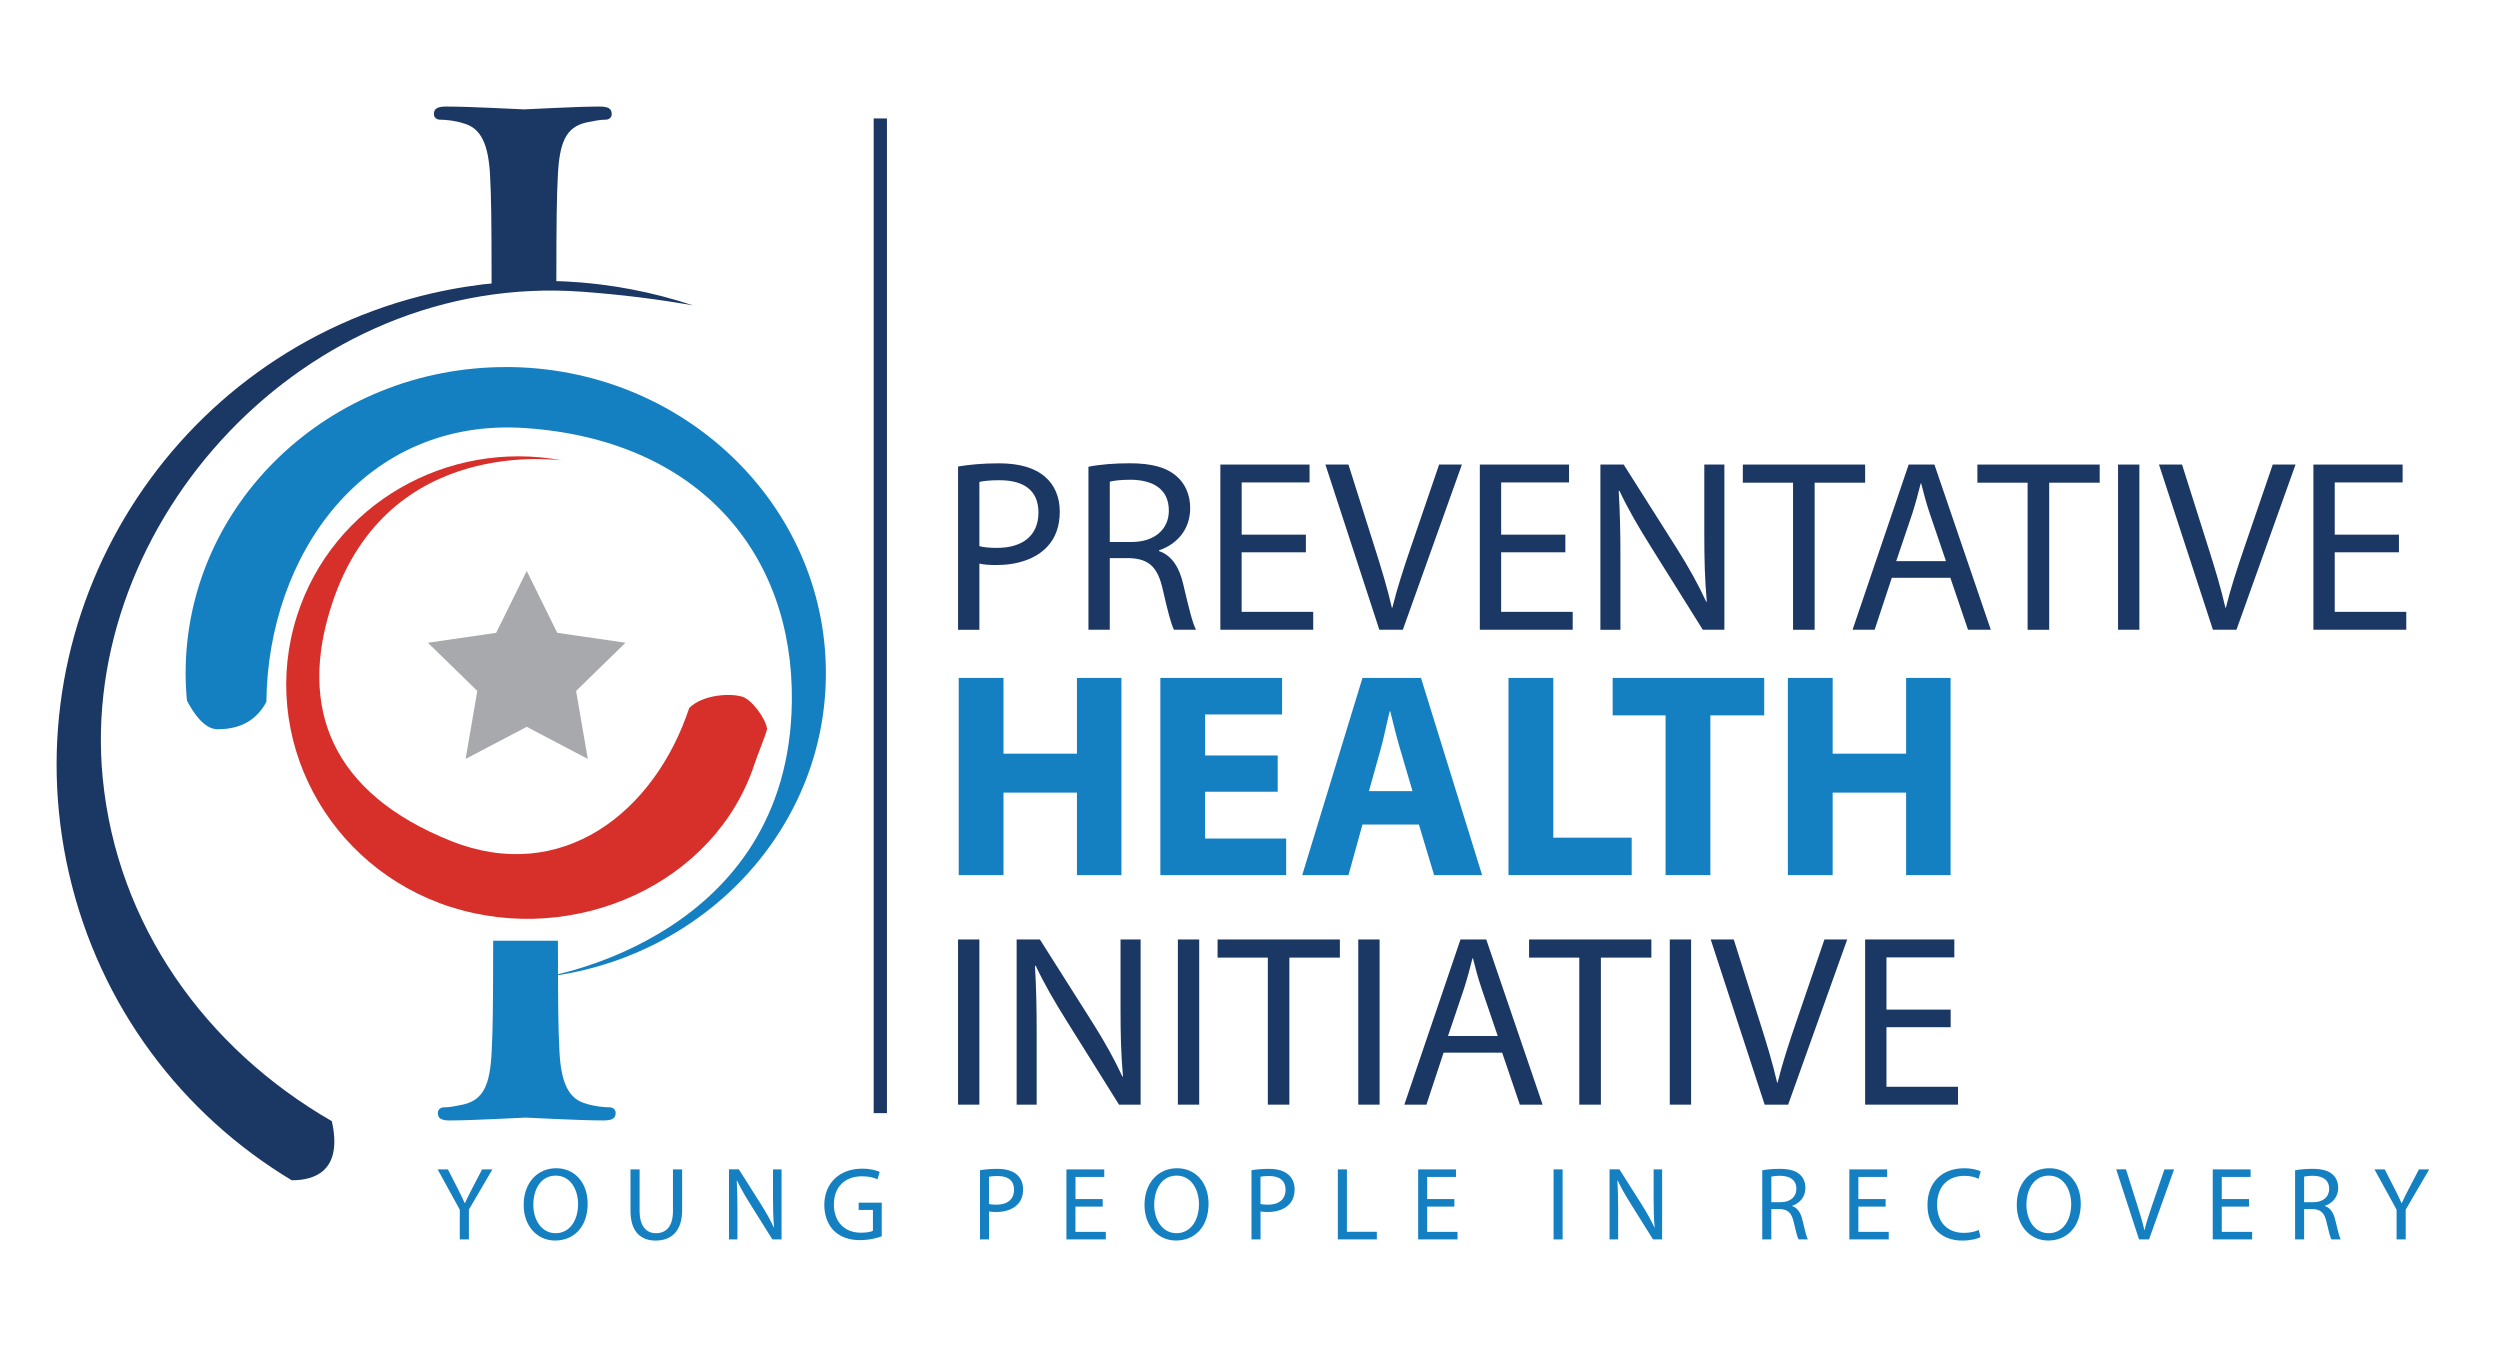 <svg xmlns="http://www.w3.org/2000/svg" id="Layer_1" viewBox="0 0 565 305"><defs><style>.cls-1{fill:#d72f2a;}.cls-2{fill:#a8a9ac;}.cls-3{fill:#147fc1;}.cls-4{fill:#1b3764;}</style></defs><g><path class="cls-1" d="M101.92,204.98c27.98,8.97,59.93-5.24,68.71-32.65,.48-1.49,2.4-6.11,2.74-7.61-.4-2.52-3.51-6.59-5.57-7.25-2.69-.86-8.97-.52-12.03,2.52-7.86,23.72-28.9,40.07-53.92,30.04-26.67-10.69-34.73-29.8-26.75-53.77,12.72-38.22,51.62-32.07,51.77-32.25-25.84-4.73-51.65,9.92-59.73,35.1-8.79,27.41,6.77,56.91,34.76,65.88Z"></path><polygon class="cls-2" points="119.04 129.03 125.94 143.02 141.37 145.26 130.2 156.15 132.84 171.52 119.04 164.26 105.23 171.52 107.87 156.15 96.7 145.26 112.13 143.02 119.04 129.03"></polygon><path class="cls-4" d="M135.47,24.08c-5.22,0-16.18,.64-17.05,.64s-11.83-.64-17.57-.64c-1.92,0-2.79,.43-2.79,1.7,0,.85,.7,1.27,1.39,1.27,1.22,0,3.48,.21,5.39,.85,3.83,1.06,5.57,4.66,5.92,11.86,.26,5.01,.33,9.57,.34,24.93h14.63c.02-15.36,.08-19.93,.34-24.93,.35-7.42,1.74-11.02,6.44-12.08,2.09-.42,3.13-.63,4.35-.63,.7,0,1.39-.42,1.39-1.27,0-1.27-.87-1.7-2.78-1.7Z"></path><path class="cls-3" d="M101.72,253.22c5.22,0,16.18-.64,17.06-.64s11.83,.64,17.58,.64c1.91,0,2.78-.42,2.78-1.7,0-.85-.7-1.27-1.39-1.27-1.22,0-3.48-.21-5.4-.85-3.83-1.06-5.57-4.66-5.92-11.86-.26-5.01-.32-9.57-.34-24.93h-14.63c-.02,15.36-.08,19.92-.34,24.93-.34,7.41-1.74,11.02-6.43,12.08-2.09,.43-3.14,.64-4.35,.64-.69,0-1.39,.43-1.39,1.27,0,1.28,.87,1.7,2.78,1.7Z"></path><path class="cls-4" d="M97.78,66.25C38.87,79.77,2.07,138.48,15.59,197.39c6.93,30.19,25.73,54.57,50.34,69.35,5.14,.02,11.6-2.06,9.06-13.36-28.55-16.45-48.56-44.36-51.78-77.57-5.56-57.42,45.59-114.5,108.36-109.88,8.6,.63,16.98,1.66,25.07,3.09-18.38-6.1-38.61-7.41-58.87-2.76Z"></path><path class="cls-3" d="M114.3,82.96c-39.96,0-72.35,30.98-72.35,69.19,0,2.08,.11,4.14,.3,6.18,1.56,3.01,3.99,6.48,6.93,6.48,3.85,0,8.32-1.12,11.02-6.19,.34-33.17,22.06-64.41,58.62-61.87,38.97,2.71,60.52,28.19,60.14,61.73-.6,53.46-54.96,61.95-55.08,62.23,35.42-4.49,62.77-33.46,62.77-68.57,0-38.21-32.39-69.19-72.35-69.19Z"></path></g><g><path class="cls-3" d="M103.91,280.1v-6.71l-5-9.11h2.32l2.23,4.37c.61,1.2,1.08,2.16,1.57,3.26h.05c.45-1.03,.99-2.06,1.6-3.26l2.28-4.37h2.32l-5.31,9.09v6.74h-2.07Z"></path><path class="cls-3" d="M132.81,272.03c0,5.45-3.31,8.33-7.35,8.33s-7.11-3.24-7.11-8.03c0-5.03,3.12-8.31,7.35-8.31s7.11,3.31,7.11,8.01Zm-12.28,.26c0,3.38,1.83,6.41,5.05,6.41s5.07-2.98,5.07-6.57c0-3.15-1.64-6.44-5.05-6.44s-5.07,3.12-5.07,6.6Z"></path><path class="cls-3" d="M144.55,264.28v9.37c0,3.55,1.57,5.05,3.69,5.05,2.35,0,3.85-1.55,3.85-5.05v-9.37h2.07v9.23c0,4.86-2.56,6.86-5.99,6.86-3.24,0-5.68-1.86-5.68-6.76v-9.32h2.07Z"></path><path class="cls-3" d="M164.75,280.1v-15.83h2.23l5.07,8.01c1.17,1.86,2.09,3.52,2.84,5.14l.05-.02c-.19-2.11-.24-4.04-.24-6.5v-6.62h1.93v15.83h-2.07l-5.03-8.03c-1.1-1.76-2.16-3.57-2.96-5.28l-.07,.02c.12,2,.16,3.9,.16,6.53v6.76h-1.93Z"></path><path class="cls-3" d="M199.28,279.4c-.92,.33-2.72,.87-4.86,.87-2.4,0-4.37-.61-5.92-2.09-1.36-1.31-2.21-3.43-2.21-5.89,.02-4.72,3.26-8.17,8.57-8.17,1.83,0,3.26,.4,3.95,.73l-.49,1.67c-.84-.37-1.9-.68-3.5-.68-3.85,0-6.36,2.39-6.36,6.36s2.42,6.39,6.1,6.39c1.34,0,2.26-.19,2.72-.42v-4.72h-3.22v-1.64h5.21v7.61Z"></path><path class="cls-3" d="M221.47,264.47c.99-.16,2.28-.31,3.92-.31,2.02,0,3.5,.47,4.44,1.32,.87,.75,1.39,1.9,1.39,3.31s-.42,2.56-1.22,3.38c-1.08,1.15-2.84,1.74-4.84,1.74-.61,0-1.17-.02-1.64-.14v6.34h-2.04v-15.64Zm2.04,7.63c.45,.12,1.01,.16,1.69,.16,2.47,0,3.97-1.2,3.97-3.38s-1.48-3.1-3.73-3.1c-.89,0-1.57,.07-1.93,.16v6.15Z"></path><path class="cls-3" d="M249.2,272.69h-6.15v5.71h6.86v1.71h-8.9v-15.83h8.55v1.71h-6.5v5h6.15v1.69Z"></path><path class="cls-3" d="M273.13,272.03c0,5.45-3.31,8.33-7.35,8.33s-7.12-3.24-7.12-8.03c0-5.03,3.12-8.31,7.35-8.31s7.12,3.31,7.12,8.01Zm-12.28,.26c0,3.38,1.83,6.41,5.05,6.41s5.07-2.98,5.07-6.57c0-3.15-1.64-6.44-5.05-6.44s-5.07,3.12-5.07,6.6Z"></path><path class="cls-3" d="M282.83,264.47c.99-.16,2.28-.31,3.92-.31,2.02,0,3.5,.47,4.44,1.32,.87,.75,1.39,1.9,1.39,3.31s-.42,2.56-1.22,3.38c-1.08,1.15-2.84,1.74-4.84,1.74-.61,0-1.17-.02-1.64-.14v6.34h-2.04v-15.64Zm2.04,7.63c.45,.12,1.01,.16,1.69,.16,2.47,0,3.97-1.2,3.97-3.38s-1.48-3.1-3.73-3.1c-.89,0-1.57,.07-1.93,.16v6.15Z"></path><path class="cls-3" d="M302.36,264.28h2.04v14.11h6.76v1.71h-8.81v-15.83Z"></path><path class="cls-3" d="M328.69,272.69h-6.15v5.71h6.86v1.71h-8.9v-15.83h8.55v1.71h-6.51v5h6.15v1.69Z"></path><path class="cls-3" d="M353.15,264.28v15.83h-2.04v-15.83h2.04Z"></path><path class="cls-3" d="M363.76,280.1v-15.83h2.23l5.07,8.01c1.17,1.86,2.09,3.52,2.84,5.14l.05-.02c-.19-2.11-.23-4.04-.23-6.5v-6.62h1.92v15.83h-2.06l-5.02-8.03c-1.11-1.76-2.16-3.57-2.96-5.28l-.07,.02c.12,2,.17,3.9,.17,6.53v6.76h-1.93Z"></path><path class="cls-3" d="M398.28,264.49c1.03-.21,2.51-.33,3.92-.33,2.18,0,3.59,.4,4.58,1.29,.8,.7,1.24,1.79,1.24,3.01,0,2.09-1.31,3.47-2.98,4.04v.07c1.22,.42,1.95,1.55,2.32,3.19,.52,2.2,.89,3.73,1.22,4.34h-2.11c-.26-.47-.61-1.81-1.06-3.78-.47-2.18-1.31-3.01-3.17-3.07h-1.93v6.85h-2.04v-15.62Zm2.04,7.21h2.09c2.19,0,3.57-1.2,3.57-3.01,0-2.04-1.48-2.94-3.64-2.96-.99,0-1.69,.1-2.02,.19v5.78Z"></path><path class="cls-3" d="M426.15,272.69h-6.16v5.71h6.86v1.71h-8.9v-15.83h8.55v1.71h-6.51v5h6.16v1.69Z"></path><path class="cls-3" d="M447.61,279.59c-.75,.38-2.25,.78-4.18,.78-4.46,0-7.82-2.84-7.82-8.03s3.36-8.31,8.27-8.31c1.97,0,3.22,.42,3.76,.7l-.49,1.67c-.77-.38-1.88-.66-3.19-.66-3.71,0-6.18,2.37-6.18,6.53,0,3.87,2.23,6.36,6.08,6.36,1.24,0,2.51-.26,3.33-.66l.42,1.62Z"></path><path class="cls-3" d="M470.25,272.03c0,5.45-3.31,8.33-7.35,8.33s-7.11-3.24-7.11-8.03c0-5.03,3.12-8.31,7.35-8.31s7.11,3.31,7.11,8.01Zm-12.28,.26c0,3.38,1.83,6.41,5.05,6.41s5.07-2.98,5.07-6.57c0-3.15-1.64-6.44-5.05-6.44s-5.07,3.12-5.07,6.6Z"></path><path class="cls-3" d="M483.42,280.1l-5.16-15.83h2.21l2.46,7.8c.68,2.14,1.27,4.06,1.69,5.92h.05c.44-1.83,1.1-3.83,1.81-5.89l2.68-7.82h2.18l-5.66,15.83h-2.26Z"></path><path class="cls-3" d="M508.28,272.69h-6.16v5.71h6.86v1.71h-8.9v-15.83h8.55v1.71h-6.51v5h6.16v1.69Z"></path><path class="cls-3" d="M518.69,264.49c1.03-.21,2.51-.33,3.92-.33,2.18,0,3.59,.4,4.58,1.29,.8,.7,1.24,1.79,1.24,3.01,0,2.09-1.32,3.47-2.98,4.04v.07c1.22,.42,1.95,1.55,2.33,3.19,.52,2.2,.89,3.73,1.22,4.34h-2.11c-.26-.47-.61-1.81-1.06-3.78-.47-2.18-1.31-3.01-3.17-3.07h-1.93v6.85h-2.04v-15.62Zm2.04,7.21h2.09c2.18,0,3.57-1.2,3.57-3.01,0-2.04-1.48-2.94-3.64-2.96-.99,0-1.69,.1-2.02,.19v5.78Z"></path><path class="cls-3" d="M541.63,280.1v-6.71l-5-9.11h2.32l2.23,4.37c.61,1.2,1.08,2.16,1.57,3.26h.05c.45-1.03,.99-2.06,1.6-3.26l2.28-4.37h2.32l-5.31,9.09v6.74h-2.07Z"></path></g><g><path class="cls-4" d="M216.52,105.43c2.33-.39,5.37-.72,9.25-.72,4.76,0,8.25,1.11,10.47,3.1,2.05,1.77,3.27,4.49,3.27,7.81s-1,6.04-2.88,7.98c-2.55,2.71-6.7,4.1-11.41,4.1-1.44,0-2.77-.06-3.88-.33v14.96h-4.82v-36.89Zm4.82,18c1.05,.28,2.38,.39,3.99,.39,5.82,0,9.36-2.82,9.36-7.98s-3.49-7.31-8.81-7.31c-2.1,0-3.71,.17-4.54,.39v14.51Z"></path><path class="cls-4" d="M245.99,105.48c2.44-.5,5.93-.78,9.25-.78,5.15,0,8.48,.94,10.8,3.05,1.88,1.66,2.94,4.21,2.94,7.09,0,4.93-3.1,8.2-7.04,9.53v.17c2.88,1,4.6,3.66,5.48,7.53,1.22,5.21,2.1,8.81,2.88,10.25h-4.98c-.61-1.11-1.44-4.27-2.49-8.92-1.11-5.15-3.1-7.09-7.48-7.26h-4.54v16.18h-4.82v-36.84Zm4.82,17.01h4.93c5.15,0,8.42-2.83,8.42-7.09,0-4.82-3.49-6.92-8.59-6.98-2.33,0-3.99,.22-4.76,.44v13.63Z"></path><path class="cls-4" d="M295.12,124.82h-14.51v13.46h16.18v4.04h-20.99v-37.33h20.16v4.04h-15.34v11.8h14.51v3.99Z"></path><path class="cls-4" d="M311.73,142.32l-12.19-37.33h5.21l5.82,18.39c1.61,5.04,2.99,9.58,3.99,13.96h.11c1.05-4.32,2.6-9.03,4.26-13.9l6.31-18.45h5.15l-13.35,37.33h-5.32Z"></path><path class="cls-4" d="M353.77,124.82h-14.51v13.46h16.17v4.04h-20.99v-37.33h20.16v4.04h-15.34v11.8h14.51v3.99Z"></path><path class="cls-4" d="M361.69,142.32v-37.33h5.26l11.97,18.89c2.77,4.38,4.93,8.31,6.7,12.13l.11-.06c-.44-4.98-.56-9.53-.56-15.34v-15.62h4.54v37.33h-4.88l-11.85-18.94c-2.6-4.15-5.1-8.42-6.98-12.46l-.17,.06c.28,4.71,.39,9.2,.39,15.4v15.95h-4.54Z"></path><path class="cls-4" d="M405.23,109.09h-11.35v-4.1h27.64v4.1h-11.41v33.24h-4.88v-33.24Z"></path><path class="cls-4" d="M427.55,130.58l-3.88,11.74h-4.99l12.68-37.33h5.82l12.74,37.33h-5.15l-3.99-11.74h-13.24Zm12.24-3.77l-3.66-10.75c-.83-2.44-1.39-4.65-1.94-6.81h-.11c-.55,2.21-1.16,4.49-1.88,6.76l-3.65,10.8h11.24Z"></path><path class="cls-4" d="M458.24,109.09h-11.35v-4.1h27.64v4.1h-11.41v33.24h-4.88v-33.24Z"></path><path class="cls-4" d="M483.5,104.99v37.33h-4.82v-37.33h4.82Z"></path><path class="cls-4" d="M500.12,142.32l-12.19-37.33h5.21l5.82,18.39c1.6,5.04,2.99,9.58,3.98,13.96h.11c1.05-4.32,2.6-9.03,4.27-13.9l6.32-18.45h5.15l-13.35,37.33h-5.32Z"></path><path class="cls-4" d="M542.16,124.82h-14.51v13.46h16.17v4.04h-20.99v-37.33h20.16v4.04h-15.34v11.8h14.51v3.99Z"></path><path class="cls-3" d="M226.79,153.21v17.12h16.6v-17.12h10.05v44.57h-10.05v-18.65h-16.6v18.65h-10.12v-44.57h10.12Z"></path><path class="cls-3" d="M288.75,178.93h-16.4v10.58h18.32v8.27h-28.43v-44.57h27.51v8.26h-17.39v9.26h16.4v8.2Z"></path><path class="cls-3" d="M307.92,186.34l-3.17,11.44h-10.45l13.62-44.57h13.22l13.82,44.57h-10.85l-3.44-11.44h-12.76Zm11.31-7.54l-2.78-9.45c-.8-2.65-1.59-5.95-2.25-8.6h-.13c-.66,2.64-1.32,6.02-2.05,8.6l-2.64,9.45h9.85Z"></path><path class="cls-3" d="M340.92,153.21h10.12v36.1h17.72v8.46h-27.84v-44.57Z"></path><path class="cls-3" d="M376.43,161.67h-11.97v-8.46h34.25v8.46h-12.17v36.1h-10.12v-36.1Z"></path><path class="cls-3" d="M414.18,153.21v17.12h16.6v-17.12h10.05v44.57h-10.05v-18.65h-16.6v18.65h-10.12v-44.57h10.12Z"></path><path class="cls-4" d="M221.34,212.32v37.33h-4.82v-37.33h4.82Z"></path><path class="cls-4" d="M229.76,249.65v-37.33h5.26l11.96,18.89c2.77,4.38,4.93,8.31,6.7,12.13l.11-.06c-.44-4.98-.55-9.53-.55-15.34v-15.62h4.54v37.33h-4.88l-11.85-18.94c-2.6-4.15-5.1-8.42-6.98-12.46l-.17,.06c.28,4.71,.39,9.19,.39,15.4v15.95h-4.54Z"></path><path class="cls-4" d="M271.02,212.32v37.33h-4.82v-37.33h4.82Z"></path><path class="cls-4" d="M286.53,216.42h-11.36v-4.1h27.64v4.1h-11.41v33.23h-4.87v-33.23Z"></path><path class="cls-4" d="M311.79,212.32v37.33h-4.82v-37.33h4.82Z"></path><path class="cls-4" d="M326.25,237.91l-3.88,11.74h-4.99l12.69-37.33h5.82l12.74,37.33h-5.15l-3.99-11.74h-13.24Zm12.24-3.77l-3.66-10.75c-.83-2.44-1.39-4.65-1.94-6.81h-.11c-.55,2.22-1.16,4.49-1.88,6.76l-3.65,10.8h11.24Z"></path><path class="cls-4" d="M356.93,216.42h-11.36v-4.1h27.64v4.1h-11.41v33.23h-4.88v-33.23Z"></path><path class="cls-4" d="M382.19,212.32v37.33h-4.82v-37.33h4.82Z"></path><path class="cls-4" d="M398.81,249.65l-12.19-37.33h5.21l5.81,18.39c1.61,5.04,2.99,9.58,3.99,13.96h.11c1.05-4.32,2.6-9.03,4.27-13.9l6.31-18.45h5.15l-13.35,37.33h-5.32Z"></path><path class="cls-4" d="M440.85,232.15h-14.51v13.46h16.17v4.04h-20.99v-37.33h20.16v4.05h-15.34v11.8h14.51v3.99Z"></path></g><rect class="cls-4" x="197.45" y="26.77" width="3" height="224.8"></rect></svg>